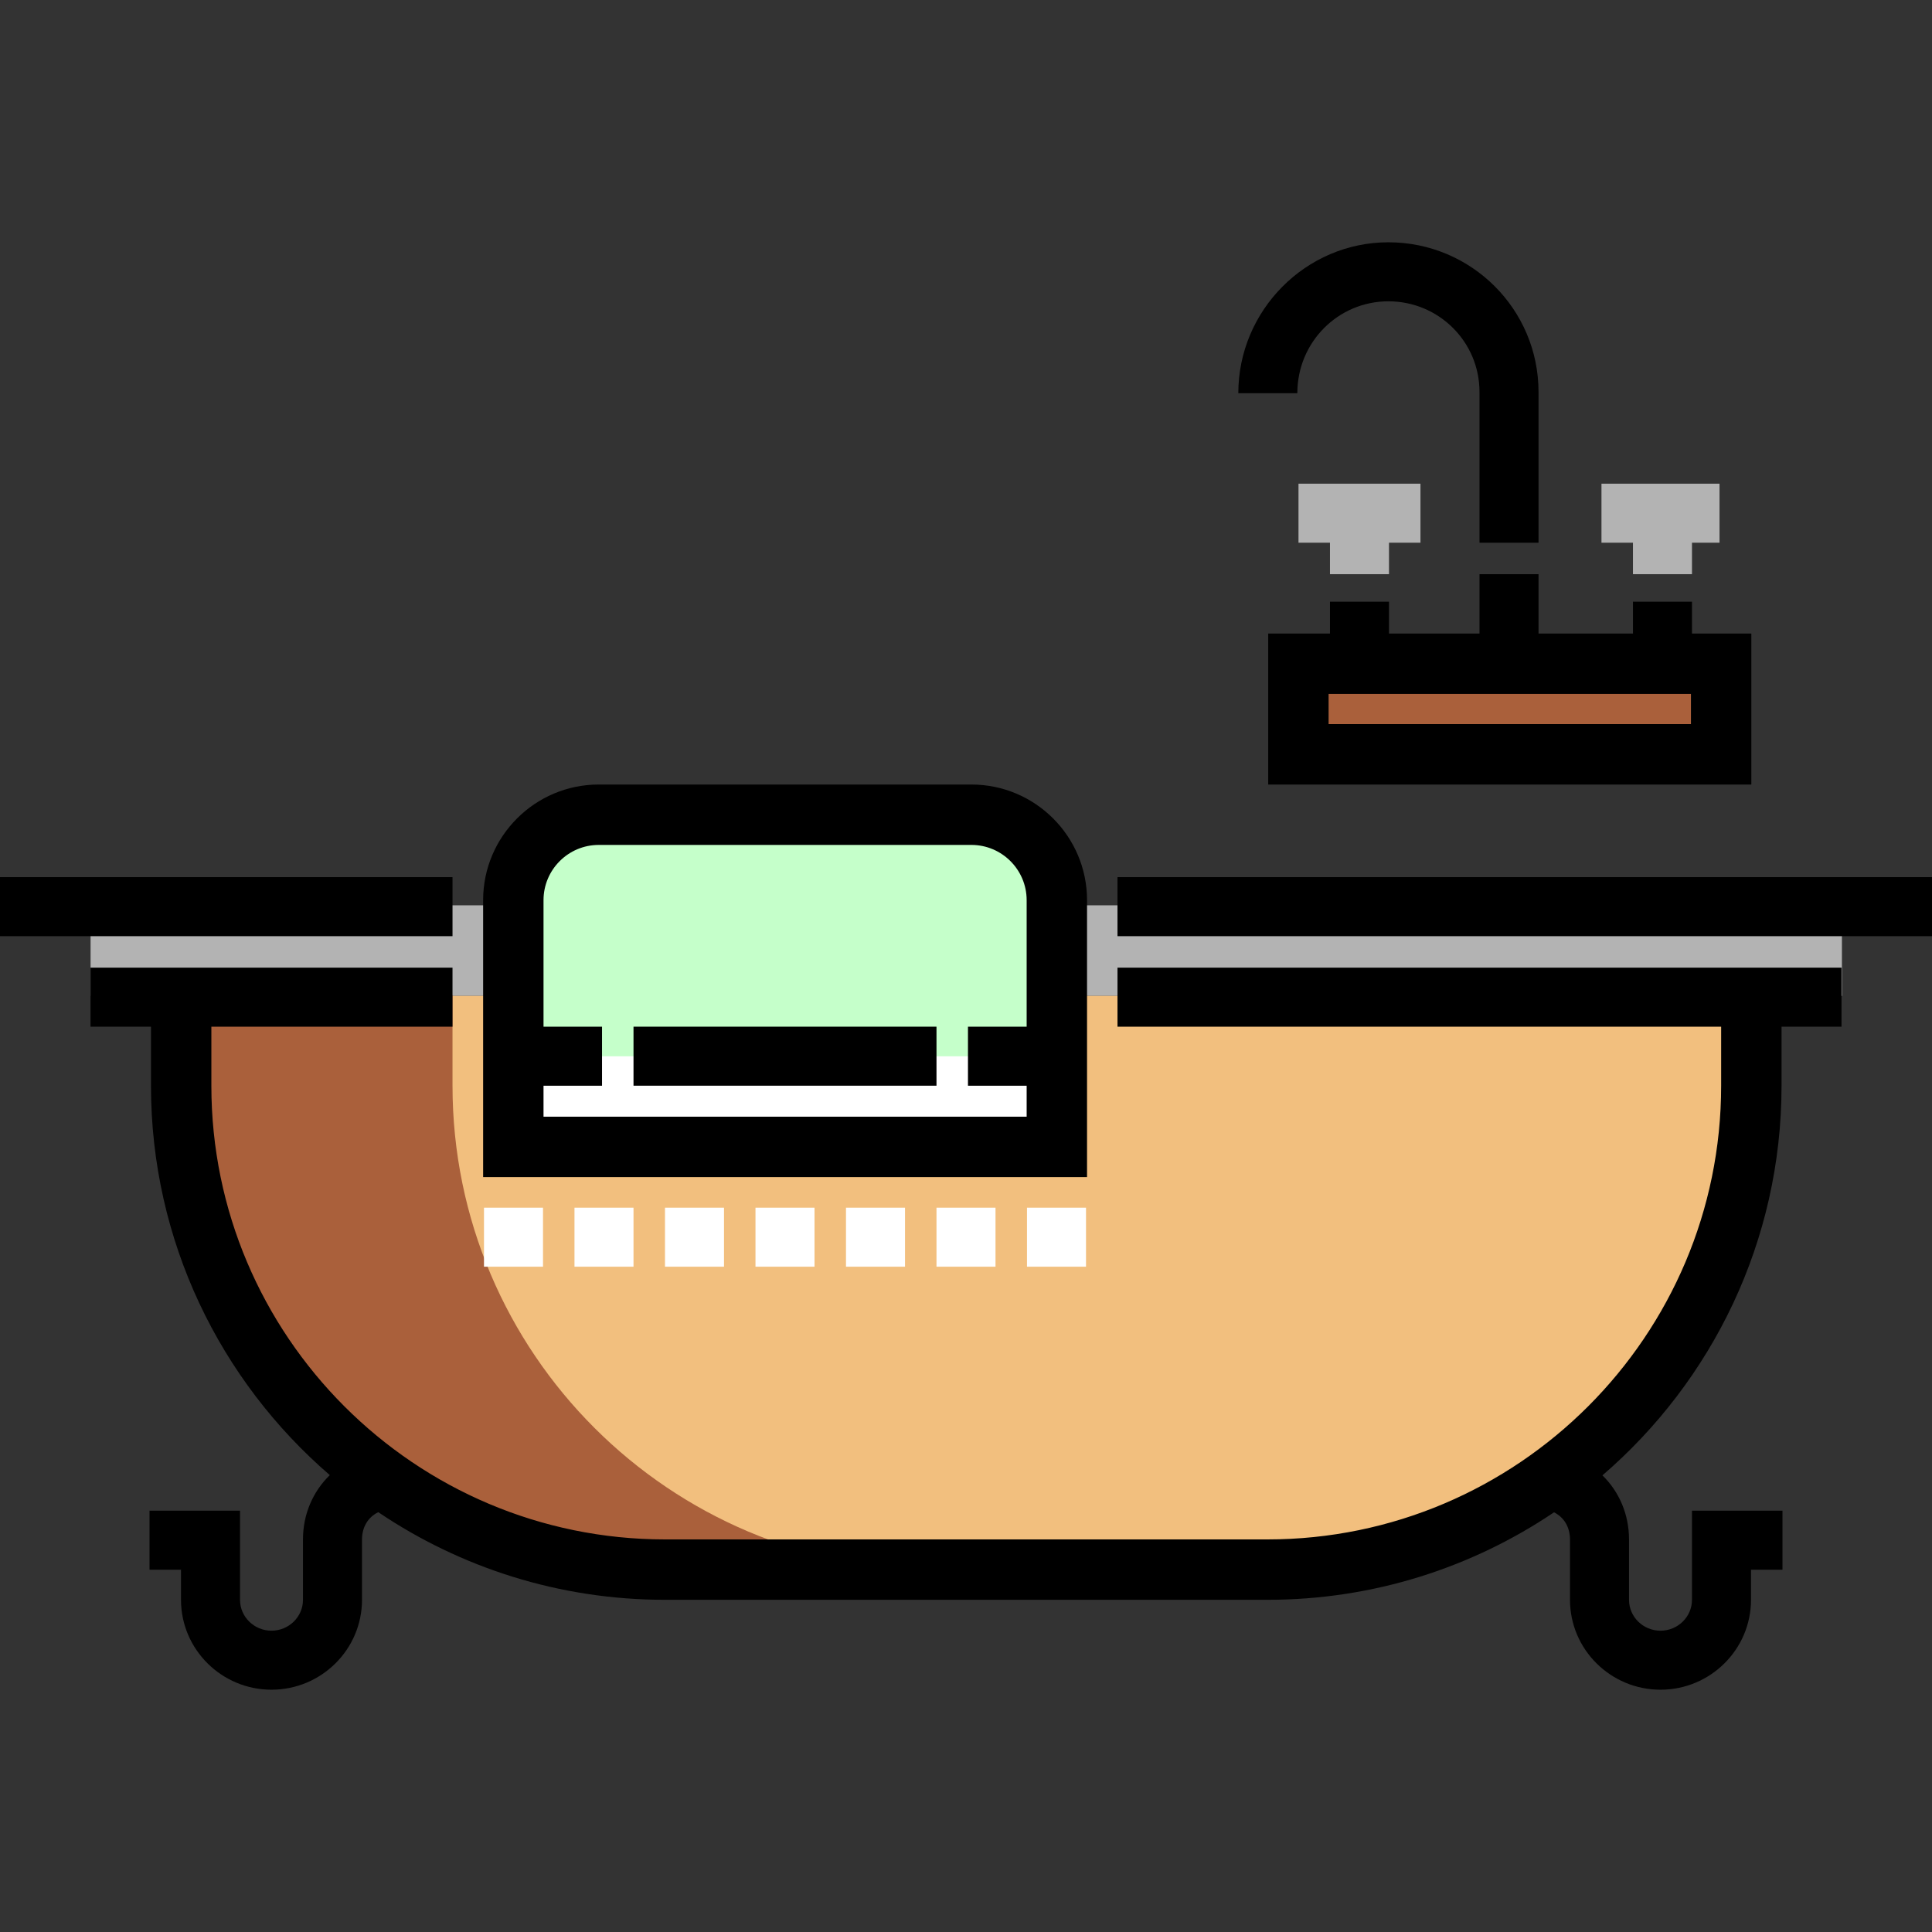 <?xml version="1.0" encoding="iso-8859-1"?>
<!-- Uploaded to: SVG Repo, www.svgrepo.com, Generator: SVG Repo Mixer Tools -->
<svg version="1.1" id="Layer_1" xmlns="http://www.w3.org/2000/svg" xmlns:xlink="http://www.w3.org/1999/xlink" 
	 viewBox="0 0 512 512" xml:space="preserve">
<rect x="0" y="0" width="512" height="512" fill="#333333" stroke="none"/>
<rect x="344.093" y="175.904" style="fill:#AA603B;" width="112.035" height="24.005"/>
<g>
	<rect x="24.005" y="239.92" style="fill:#B3B3B3;" width="112.035" height="24.005"/>
	<rect x="280.078" y="239.92" style="fill:#B3B3B3;" width="208.053" height="24.005"/>
</g>
<path style="fill:#F2BF7E;" d="M464.123,263.922v23.799c0,70.826-57.416,128.242-128.242,128.242H176.254
	c-70.826,0-128.242-57.416-128.242-128.242v-23.799"/>
<path style="fill:#C5FFCA;" d="M280.074,303.934H136.036V238.55c0-12.504,10.137-22.64,22.64-22.64h98.759
	c12.504,0,22.64,10.137,22.64,22.64v65.384H280.074z"/>
<path style="fill:#AA603B;" d="M119.919,263.741v23.981c0,70.826,57.529,128.264,128.355,128.264h-72.019
	c-70.826,0-128.287-57.438-128.287-128.264v-23.981H119.919z"/>
<rect x="136.04" y="279.931" style="fill:#FFFFFF;" width="144.038" height="24.005"/>
<rect x="296.147" y="232.454" width="215.853" height="15.642"/>
<rect y="232.454" width="119.919" height="15.642"/>
<path d="M472.126,287.722v-15.638h15.891v-15.642h-191.87v15.642h159.974v15.638c0,66.3-53.939,120.24-120.24,120.24H176.254
	c-66.3,0-120.24-53.939-120.24-120.24v-15.638h63.904v-15.642H23.984v15.642h16.027v15.638c0,41.206,18.39,78.196,47.392,103.2
	c-4.419,4.282-7.11,10.288-7.11,17.04v16.004c0,4.512-3.743,8.184-8.342,8.184c-4.6,0-8.342-3.671-8.342-8.184v-23.621H39.625
	v15.642h8.342v7.979c0,13.138,10.759,23.825,23.984,23.825s23.984-10.687,23.984-23.825v-16.004c0-3.198,1.564-5.901,4.315-7.218
	c21.725,14.657,47.883,23.222,76.004,23.222h159.628c28.097,0,54.234-8.552,75.949-23.186c2.701,1.331,4.234,4.014,4.234,7.182
	v16.004c0,13.138,10.759,23.825,23.984,23.825c13.224,0,23.984-10.687,23.984-23.825v-7.979h8.342v-15.642h-23.984v23.621
	c0,4.512-3.742,8.184-8.342,8.184s-8.342-3.671-8.342-8.184v-16.004c0-6.72-2.663-12.702-7.045-16.978
	C453.704,365.977,472.126,328.962,472.126,287.722z"/>
<g>
	<rect x="128.261" y="320.046" style="fill:#FFFFFF;" width="15.642" height="15.642"/>
	<rect x="152.244" y="320.046" style="fill:#FFFFFF;" width="15.642" height="15.642"/>
	<rect x="176.228" y="320.046" style="fill:#FFFFFF;" width="15.642" height="15.642"/>
	<rect x="200.212" y="320.046" style="fill:#FFFFFF;" width="15.642" height="15.642"/>
	<rect x="224.196" y="320.046" style="fill:#FFFFFF;" width="15.642" height="15.642"/>
	<rect x="248.179" y="320.046" style="fill:#FFFFFF;" width="15.642" height="15.642"/>
	<rect x="272.163" y="320.046" style="fill:#FFFFFF;" width="15.642" height="15.642"/>
</g>
<rect x="167.886" y="272.079" width="80.293" height="15.642"/>
<path d="M257.434,207.908h-98.758c-16.896,0-30.642,13.746-30.642,30.642v73.386h160.042V238.55
	C288.077,221.654,274.331,207.908,257.434,207.908z M144.038,295.931v-8.207h15.506v-15.642h-15.506V238.55
	c0-8.071,6.566-14.637,14.638-14.637h98.758c8.071,0,14.638,6.566,14.638,14.637v33.533h-15.551v15.642h15.551v8.207H144.038z"/>
<path d="M407.723,143.822h-15.642v-39.943c0-13.346-10.827-24.029-24.137-24.029c-13.309,0-24.137,10.791-24.137,24.347h-15.642
	c0-21.898,17.845-39.988,39.779-39.988s39.779,17.699,39.779,39.67V143.822z"/>
<g>
	<polygon style="fill:#B3B3B3;" points="344.114,143.822 352.456,143.822 352.456,152.165 368.098,152.165 368.098,143.822 
		376.44,143.822 376.44,128.181 344.114,128.181 	"/>
	<polygon style="fill:#B3B3B3;" points="455.69,128.181 424.407,128.181 424.407,143.822 432.75,143.822 432.75,152.165 
		448.391,152.165 448.391,143.822 455.69,143.822 	"/>
</g>
<path d="M448.391,167.897v-8.433H432.75v8.433h-25.026v-15.732h-15.642v15.732h-23.984v-8.433h-15.642v8.433H336.09v40.01h128.033
	v-40.01H448.391z M448.119,191.903h-96.026V183.9h96.026V191.903z"/>
</svg>